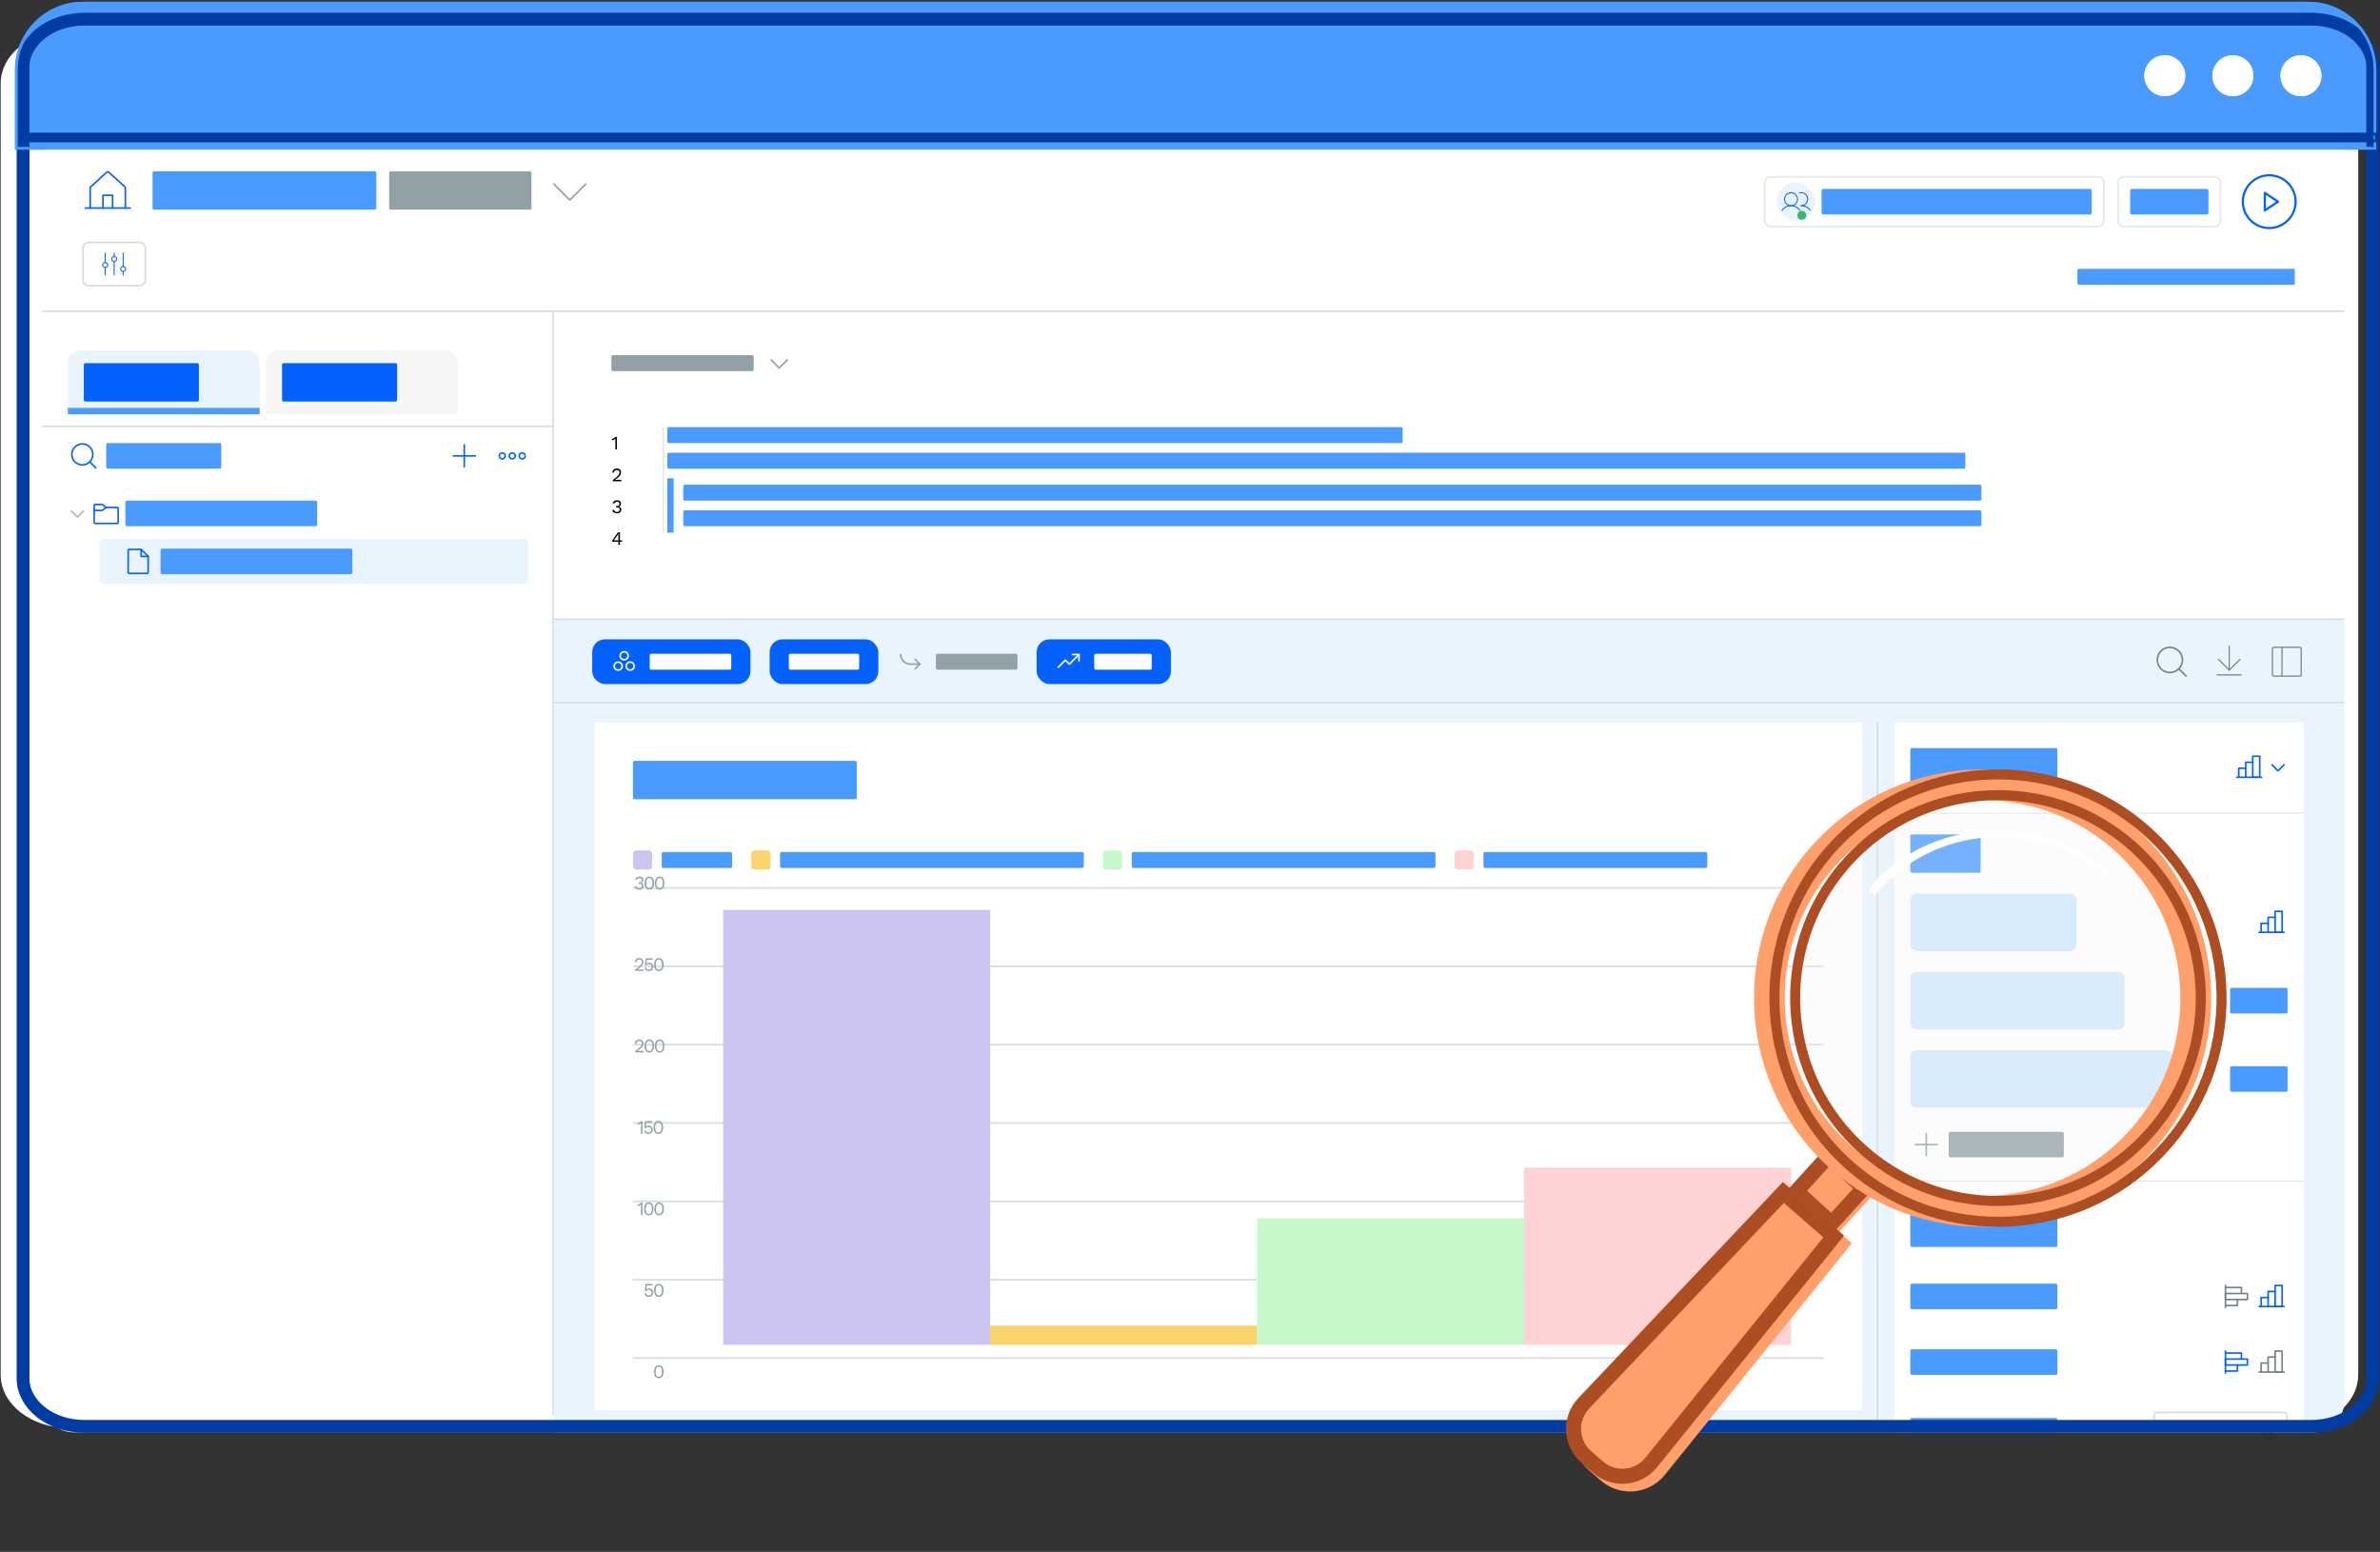 <svg width="747" height="487" viewBox="0 0 747 487" fill="none" xmlns="http://www.w3.org/2000/svg">
<rect x="0" y="0" width="747" height="487" fill="#333333" stroke="none"/>
<path d="M0.211 26.258C0.211 17.016 9.759 9.523 21.538 9.523H718.838C730.617 9.523 740.165 17.016 740.165 26.258V431.393C740.165 440.636 730.617 448.128 718.838 448.128H21.538C9.759 448.128 0.211 440.636 0.211 431.393V26.258Z" fill="white"></path>
<path d="M724.419 0.564H26.072C14.269 0.564 4.702 10.132 4.702 21.934V46.961H745.789V21.934C745.789 10.132 736.221 0.564 724.419 0.564Z" fill="#4B9BFF"></path>
<path d="M685.835 23.762C685.835 27.303 682.965 30.174 679.424 30.174C675.883 30.174 673.013 27.303 673.013 23.762C673.013 20.222 675.883 17.352 679.424 17.352C682.965 17.352 685.835 20.222 685.835 23.762Z" fill="white"></path>
<path d="M707.205 23.762C707.205 27.303 704.334 30.174 700.794 30.174C697.253 30.174 694.383 27.303 694.383 23.762C694.383 20.222 697.253 17.352 700.794 17.352C704.334 17.352 707.205 20.222 707.205 23.762Z" fill="white"></path>
<path d="M728.574 23.762C728.574 27.303 725.704 30.174 722.163 30.174C718.622 30.174 715.752 27.303 715.752 23.762C715.752 20.222 718.622 17.352 722.163 17.352C725.704 17.352 728.574 20.222 728.574 23.762Z" fill="white"></path>
<path fill-rule="evenodd" clip-rule="evenodd" d="M745.789 44.204H6.651V42.067H745.789V44.204Z" fill="#013CA2"></path>
<g clip-path="url(#clip0_2550_67620)">
<path d="M13.257 46.727H735.814V439.476C735.814 445.018 731.321 449.511 725.779 449.511H23.293C17.75 449.511 13.257 445.018 13.257 439.476V46.727Z" fill="white"></path>
<path d="M39.349 65.293V58.992C39.349 58.922 39.334 58.853 39.306 58.789C39.278 58.725 39.237 58.668 39.185 58.621L34.167 54.059C34.074 53.975 33.954 53.928 33.829 53.928C33.704 53.928 33.584 53.975 33.492 54.059L28.474 58.621C28.422 58.668 28.381 58.725 28.353 58.789C28.325 58.853 28.31 58.922 28.31 58.992V65.293" stroke="#0561FC" stroke-width="0.502" stroke-linecap="round" stroke-linejoin="round"></path>
<path d="M26.805 65.293H40.854" stroke="#0561FC" stroke-width="0.502" stroke-linecap="round" stroke-linejoin="round"></path>
<path d="M35.334 65.293V61.279H32.324V65.293" stroke="#0561FC" stroke-width="0.502" stroke-linecap="round" stroke-linejoin="round"></path>
<g clip-path="url(#clip1_2550_67620)">
<rect x="47.879" y="53.752" width="70.249" height="12.043" fill="#4B9BFF"></rect>
</g>
<g clip-path="url(#clip2_2550_67620)">
<rect x="122.143" y="53.752" width="44.658" height="12.043" fill="#92A1A5"></rect>
</g>
<path d="M183.861 57.767L178.843 62.784L173.825 57.767" stroke="#92A1A5" stroke-width="0.502" stroke-linecap="round" stroke-linejoin="round"></path>
<path fill-rule="evenodd" clip-rule="evenodd" d="M35.837 81.915C35.924 81.915 35.994 81.985 35.994 82.071L35.994 86.305C35.994 86.392 35.924 86.462 35.837 86.462C35.75 86.462 35.68 86.392 35.68 86.305L35.68 82.071C35.68 81.985 35.75 81.915 35.837 81.915Z" fill="#0561FC"></path>
<path fill-rule="evenodd" clip-rule="evenodd" d="M35.837 79.249C35.924 79.249 35.994 79.319 35.994 79.406L35.994 80.503C35.994 80.59 35.924 80.66 35.837 80.66C35.75 80.66 35.68 80.59 35.68 80.503L35.68 79.406C35.68 79.319 35.75 79.249 35.837 79.249Z" fill="#0561FC"></path>
<path fill-rule="evenodd" clip-rule="evenodd" d="M35.837 80.66C35.49 80.66 35.21 80.941 35.21 81.287C35.21 81.634 35.49 81.915 35.837 81.915C36.183 81.915 36.464 81.634 36.464 81.287C36.464 80.941 36.183 80.66 35.837 80.66ZM34.896 81.287C34.896 80.768 35.317 80.347 35.837 80.347C36.356 80.347 36.778 80.768 36.778 81.287C36.778 81.807 36.356 82.228 35.837 82.228C35.317 82.228 34.896 81.807 34.896 81.287Z" fill="#0561FC"></path>
<path fill-rule="evenodd" clip-rule="evenodd" d="M38.659 85.051C38.746 85.051 38.816 85.121 38.816 85.207L38.816 86.305C38.816 86.392 38.746 86.462 38.659 86.462C38.573 86.462 38.502 86.392 38.502 86.305L38.502 85.207C38.502 85.121 38.573 85.051 38.659 85.051Z" fill="#0561FC"></path>
<path fill-rule="evenodd" clip-rule="evenodd" d="M38.659 79.249C38.746 79.249 38.816 79.319 38.816 79.406L38.816 83.639C38.816 83.726 38.746 83.796 38.659 83.796C38.573 83.796 38.502 83.726 38.502 83.639L38.502 79.406C38.502 79.319 38.573 79.249 38.659 79.249Z" fill="#0561FC"></path>
<path fill-rule="evenodd" clip-rule="evenodd" d="M38.66 83.796C38.313 83.796 38.032 84.077 38.032 84.423C38.032 84.77 38.313 85.051 38.66 85.051C39.006 85.051 39.287 84.77 39.287 84.423C39.287 84.077 39.006 83.796 38.66 83.796ZM37.719 84.423C37.719 83.904 38.14 83.483 38.66 83.483C39.179 83.483 39.6 83.904 39.6 84.423C39.6 84.943 39.179 85.364 38.66 85.364C38.14 85.364 37.719 84.943 37.719 84.423Z" fill="#0561FC"></path>
<path fill-rule="evenodd" clip-rule="evenodd" d="M33.015 83.796C33.101 83.796 33.172 83.867 33.172 83.953L33.172 86.305C33.172 86.392 33.101 86.462 33.015 86.462C32.928 86.462 32.858 86.392 32.858 86.305L32.858 83.953C32.858 83.867 32.928 83.796 33.015 83.796Z" fill="#0561FC"></path>
<path fill-rule="evenodd" clip-rule="evenodd" d="M33.015 79.249C33.101 79.249 33.172 79.319 33.172 79.406L33.172 82.385C33.172 82.472 33.101 82.542 33.015 82.542C32.928 82.542 32.858 82.472 32.858 82.385L32.858 79.406C32.858 79.319 32.928 79.249 33.015 79.249Z" fill="#0561FC"></path>
<path fill-rule="evenodd" clip-rule="evenodd" d="M33.015 82.542C32.668 82.542 32.387 82.823 32.387 83.169C32.387 83.515 32.668 83.796 33.015 83.796C33.361 83.796 33.642 83.515 33.642 83.169C33.642 82.823 33.361 82.542 33.015 82.542ZM32.074 83.169C32.074 82.649 32.495 82.228 33.015 82.228C33.534 82.228 33.955 82.649 33.955 83.169C33.955 83.689 33.534 84.11 33.015 84.11C32.495 84.11 32.074 83.689 32.074 83.169Z" fill="#0561FC"></path>
<rect x="26.052" y="76.082" width="19.569" height="13.548" rx="1.756" stroke="#D1DDE0" stroke-width="0.502"></rect>
<rect x="557.684" y="57.265" width="12.043" height="12.043" rx="6.021" fill="#EAF4FE"></rect>
<path fill-rule="evenodd" clip-rule="evenodd" d="M562.137 60.62C561.097 60.62 560.255 61.463 560.255 62.502C560.255 63.541 561.097 64.384 562.137 64.384C563.176 64.384 564.018 63.541 564.018 62.502C564.018 61.463 563.176 60.62 562.137 60.62ZM559.941 62.502C559.941 61.29 560.924 60.307 562.137 60.307C563.349 60.307 564.332 61.29 564.332 62.502C564.332 63.715 563.349 64.697 562.137 64.697C560.924 64.697 559.941 63.715 559.941 62.502Z" fill="#0561FC"></path>
<path fill-rule="evenodd" clip-rule="evenodd" d="M565.618 60.642C565.352 60.601 565.081 60.618 564.822 60.691C564.739 60.714 564.652 60.666 564.628 60.582C564.605 60.499 564.654 60.412 564.737 60.389C565.039 60.304 565.355 60.284 565.666 60.332C565.976 60.38 566.272 60.493 566.534 60.665C566.797 60.837 567.02 61.062 567.187 61.328C567.355 61.593 567.464 61.891 567.507 62.201C567.55 62.512 567.526 62.828 567.436 63.129C567.347 63.43 567.194 63.708 566.988 63.944C566.782 64.181 566.527 64.37 566.242 64.5C565.956 64.63 565.646 64.697 565.333 64.697C565.246 64.697 565.176 64.627 565.176 64.541C565.176 64.454 565.246 64.384 565.332 64.384C565.601 64.384 565.867 64.326 566.112 64.215C566.357 64.103 566.575 63.941 566.751 63.738C566.928 63.535 567.059 63.297 567.136 63.039C567.213 62.782 567.233 62.511 567.196 62.244C567.16 61.978 567.066 61.722 566.922 61.495C566.778 61.268 566.588 61.074 566.363 60.927C566.138 60.78 565.884 60.683 565.618 60.642Z" fill="#0561FC"></path>
<path fill-rule="evenodd" clip-rule="evenodd" d="M562.137 64.697C561.608 64.697 561.088 64.825 560.619 65.068C560.15 65.312 559.746 65.665 559.442 66.097C559.393 66.168 559.295 66.185 559.224 66.135C559.153 66.085 559.136 65.987 559.186 65.916C559.519 65.443 559.96 65.057 560.474 64.79C560.988 64.523 561.558 64.384 562.137 64.384C562.715 64.384 563.286 64.523 563.799 64.79C564.313 65.056 564.755 65.443 565.087 65.916C565.137 65.987 565.12 66.085 565.049 66.135C564.979 66.184 564.881 66.167 564.831 66.097C564.527 65.664 564.124 65.311 563.655 65.068C563.186 64.825 562.665 64.697 562.137 64.697Z" fill="#0561FC"></path>
<path fill-rule="evenodd" clip-rule="evenodd" d="M566.851 65.067C566.382 64.824 565.861 64.697 565.333 64.697C565.246 64.698 565.176 64.627 565.176 64.541C565.176 64.454 565.246 64.384 565.332 64.384C565.911 64.383 566.482 64.522 566.995 64.789C567.509 65.056 567.951 65.443 568.283 65.916C568.333 65.987 568.316 66.085 568.245 66.135C568.174 66.184 568.077 66.167 568.027 66.097C567.723 65.664 567.32 65.311 566.851 65.067Z" fill="#0561FC"></path>
<g clip-path="url(#clip3_2550_67620)">
<rect x="571.733" y="59.272" width="84.8" height="8.028" fill="#4B9BFF"></rect>
</g>
<circle cx="565.521" cy="67.564" r="1.4" fill="#34BB68"></circle>
<rect x="553.92" y="55.509" width="106.376" height="15.555" rx="1.756" stroke="#DFE8EB" stroke-width="0.502"></rect>
<g clip-path="url(#clip4_2550_67620)">
<rect x="668.576" y="59.272" width="24.587" height="8.028" fill="#4B9BFF"></rect>
</g>
<rect x="664.812" y="55.509" width="32.114" height="15.555" rx="1.756" stroke="#DFE8EB" stroke-width="0.502"></rect>
<path fill-rule="evenodd" clip-rule="evenodd" d="M712.23 55.352C707.848 55.352 704.296 58.904 704.296 63.286C704.296 67.668 707.848 71.221 712.23 71.221C716.612 71.221 720.165 67.668 720.165 63.286C720.165 58.904 716.612 55.352 712.23 55.352ZM703.606 63.286C703.606 58.523 707.467 54.662 712.23 54.662C716.993 54.662 720.854 58.523 720.854 63.286C720.854 68.049 716.993 71.91 712.23 71.91C707.467 71.91 703.606 68.049 703.606 63.286Z" fill="#0561FC"></path>
<path fill-rule="evenodd" clip-rule="evenodd" d="M710.688 60.222C710.8 60.162 710.936 60.169 711.042 60.239L715.181 62.999C715.277 63.063 715.335 63.171 715.335 63.286C715.335 63.401 715.277 63.509 715.181 63.573L711.042 66.333C710.936 66.403 710.8 66.41 710.688 66.35C710.575 66.29 710.505 66.173 710.505 66.046V60.526C710.505 60.399 710.575 60.282 710.688 60.222ZM711.195 61.171V65.401L714.368 63.286L711.195 61.171Z" fill="#0561FC"></path>
<g clip-path="url(#clip5_2550_67620)">
<rect x="652.017" y="84.361" width="68.242" height="5.018" fill="#4B9BFF"></rect>
</g>
<line x1="13.257" y1="97.658" x2="735.814" y2="97.658" stroke="#D1DDE0" stroke-width="0.502"></line>
<path d="M21.286 113.965C21.286 111.749 23.083 109.951 25.3 109.951H77.484C79.701 109.951 81.499 111.749 81.499 113.965V130.022H21.286V113.965Z" fill="#EAF4FE"></path>
<g clip-path="url(#clip6_2550_67620)">
<rect x="26.303" y="113.965" width="36.128" height="12.043" fill="#0561FC"></rect>
</g>
<rect x="21.286" y="128.015" width="60.213" height="2.007" fill="#4B9BFF"></rect>
<path d="M83.506 113.965C83.506 111.749 85.303 109.951 87.52 109.951H139.705C141.922 109.951 143.719 111.749 143.719 113.965V130.022H83.506V113.965Z" fill="#F7F6F6"></path>
<g clip-path="url(#clip7_2550_67620)">
<rect x="88.523" y="113.965" width="36.128" height="12.043" fill="#0561FC"></rect>
</g>
<line x1="13.257" y1="133.786" x2="173.825" y2="133.786" stroke="#D1DDE0" stroke-width="0.502"></line>
<path d="M25.833 145.891C27.652 145.891 29.126 144.417 29.126 142.598C29.126 140.779 27.652 139.305 25.833 139.305C24.014 139.305 22.54 140.779 22.54 142.598C22.54 144.417 24.014 145.891 25.833 145.891Z" stroke="#0561FC" stroke-width="0.502" stroke-linecap="round" stroke-linejoin="round"></path>
<path d="M28.161 144.927L30.066 146.832" stroke="#0561FC" stroke-width="0.502" stroke-linecap="round" stroke-linejoin="round"></path>
<g clip-path="url(#clip8_2550_67620)">
<rect x="33.328" y="139.054" width="36.128" height="8.028" fill="#4B9BFF"></rect>
</g>
<path d="M142.276 143.068H149.175" stroke="#0561FC" stroke-width="0.502" stroke-linecap="round" stroke-linejoin="round"></path>
<path d="M145.726 139.619V146.518" stroke="#0561FC" stroke-width="0.502" stroke-linecap="round" stroke-linejoin="round"></path>
<path d="M160.779 144.009C161.299 144.009 161.72 143.588 161.72 143.068C161.72 142.549 161.299 142.128 160.779 142.128C160.26 142.128 159.838 142.549 159.838 143.068C159.838 143.588 160.26 144.009 160.779 144.009Z" stroke="#0561FC" stroke-width="0.502" stroke-linecap="round" stroke-linejoin="round"></path>
<path d="M157.643 144.009C158.163 144.009 158.584 143.588 158.584 143.068C158.584 142.549 158.163 142.128 157.643 142.128C157.123 142.128 156.702 142.549 156.702 143.068C156.702 143.588 157.123 144.009 157.643 144.009Z" stroke="#0561FC" stroke-width="0.502" stroke-linecap="round" stroke-linejoin="round"></path>
<path d="M163.915 144.009C164.435 144.009 164.856 143.588 164.856 143.068C164.856 142.549 164.435 142.128 163.915 142.128C163.395 142.128 162.974 142.549 162.974 143.068C162.974 143.588 163.395 144.009 163.915 144.009Z" stroke="#0561FC" stroke-width="0.502" stroke-linecap="round" stroke-linejoin="round"></path>
<path d="M26.178 160.38L24.296 162.261L22.415 160.38" stroke="#ABBABE" stroke-width="0.502" stroke-linecap="round" stroke-linejoin="round"></path>
<path d="M33.328 159.251H36.778C36.861 159.251 36.941 159.284 37 159.343C37.059 159.401 37.092 159.481 37.092 159.564V163.955C37.092 164.038 37.059 164.118 37 164.177C36.941 164.235 36.861 164.268 36.778 164.268H29.879C29.796 164.268 29.716 164.235 29.657 164.176C29.598 164.118 29.565 164.038 29.565 163.955V160.192" stroke="#0561FC" stroke-width="0.502" stroke-linecap="round" stroke-linejoin="round"></path>
<path d="M31.969 160.191H29.565V158.623C29.565 158.54 29.598 158.46 29.657 158.402C29.716 158.343 29.795 158.31 29.879 158.31H31.969C32.037 158.31 32.103 158.332 32.157 158.373L33.328 159.251L32.157 160.129C32.103 160.169 32.037 160.191 31.969 160.191Z" stroke="#0561FC" stroke-width="0.502" stroke-linecap="round" stroke-linejoin="round"></path>
<g clip-path="url(#clip9_2550_67620)">
<rect x="39.35" y="157.118" width="60.213" height="8.028" fill="#4B9BFF"></rect>
</g>
<rect x="31.321" y="169.161" width="134.476" height="14.05" rx="1.004" fill="#EAF4FE"></rect>
<path d="M46.186 179.949H40.541C40.458 179.949 40.378 179.916 40.319 179.857C40.26 179.798 40.227 179.718 40.227 179.635V172.736C40.227 172.653 40.26 172.573 40.319 172.514C40.378 172.455 40.458 172.422 40.541 172.422H44.304L46.499 174.618V179.635C46.499 179.676 46.491 179.717 46.476 179.755C46.46 179.793 46.437 179.828 46.408 179.857C46.379 179.886 46.344 179.909 46.306 179.925C46.268 179.941 46.227 179.949 46.186 179.949Z" stroke="#0561FC" stroke-width="0.502" stroke-linecap="round" stroke-linejoin="round"></path>
<path d="M44.305 172.422V174.618H46.5" stroke="#0561FC" stroke-width="0.502" stroke-linecap="round" stroke-linejoin="round"></path>
<g clip-path="url(#clip10_2550_67620)">
<rect x="50.389" y="172.171" width="60.213" height="8.028" fill="#4B9BFF"></rect>
</g>
<line x1="173.574" y1="444.134" x2="173.574" y2="97.909" stroke="#D1DDE0" stroke-width="0.502"></line>
<g clip-path="url(#clip11_2550_67620)">
<rect x="191.89" y="111.457" width="44.658" height="5.018" fill="#92A1A5"></rect>
</g>
<path d="M247.085 112.962L244.576 115.471L242.067 112.962" stroke="#92A1A5" stroke-width="0.502" stroke-linecap="round" stroke-linejoin="round"></path>
<path d="M193.142 141.036V138.122C193.142 138.054 193.142 137.982 193.142 137.905C193.146 137.825 193.15 137.743 193.154 137.659C193.018 137.791 192.859 137.907 192.678 138.008C192.498 138.104 192.313 138.174 192.124 138.219L191.998 137.779C192.07 137.771 192.161 137.745 192.269 137.701C192.381 137.653 192.498 137.594 192.618 137.526C192.743 137.454 192.857 137.378 192.961 137.297C193.066 137.217 193.146 137.139 193.202 137.062H193.624V141.036H193.142Z" fill="black"></path>
<path d="M192.335 151.036V150.645C192.733 150.352 193.064 150.095 193.329 149.874C193.598 149.654 193.812 149.453 193.973 149.272C194.134 149.092 194.248 148.921 194.316 148.76C194.384 148.596 194.419 148.425 194.419 148.249C194.419 148.012 194.342 147.821 194.19 147.677C194.041 147.528 193.837 147.454 193.576 147.454C193.303 147.454 193.084 147.544 192.919 147.725C192.755 147.901 192.658 148.138 192.63 148.435L192.209 148.182C192.245 147.95 192.319 147.745 192.432 147.568C192.548 147.392 192.703 147.253 192.895 147.153C193.092 147.052 193.325 147.002 193.594 147.002C193.798 147.002 193.981 147.032 194.142 147.093C194.306 147.153 194.447 147.239 194.563 147.351C194.68 147.46 194.768 147.59 194.828 147.743C194.892 147.895 194.924 148.064 194.924 148.249C194.924 148.498 194.864 148.742 194.744 148.983C194.623 149.22 194.425 149.469 194.148 149.73C193.871 149.991 193.495 150.28 193.022 150.597V150.603C193.066 150.599 193.126 150.597 193.202 150.597C193.283 150.593 193.361 150.591 193.437 150.591C193.517 150.587 193.578 150.585 193.618 150.585H195.009V151.036H192.335Z" fill="black"></path>
<path d="M193.636 161.097C193.283 161.097 192.969 161.014 192.697 160.85C192.428 160.681 192.245 160.45 192.149 160.157L192.63 159.911C192.678 160.059 192.745 160.19 192.829 160.302C192.913 160.41 193.024 160.495 193.16 160.555C193.301 160.615 193.475 160.645 193.684 160.645C193.861 160.645 194.009 160.613 194.13 160.549C194.25 160.485 194.342 160.398 194.407 160.29C194.471 160.177 194.503 160.049 194.503 159.904C194.503 159.76 194.475 159.64 194.419 159.543C194.366 159.447 194.282 159.377 194.166 159.332C194.049 159.284 193.897 159.26 193.708 159.26C193.664 159.26 193.616 159.262 193.564 159.266C193.511 159.266 193.457 159.27 193.401 159.278V158.797C193.437 158.801 193.471 158.803 193.503 158.803C193.539 158.803 193.572 158.803 193.6 158.803C193.893 158.803 194.101 158.746 194.226 158.634C194.35 158.518 194.413 158.337 194.413 158.092C194.413 157.883 194.348 157.725 194.22 157.616C194.091 157.508 193.909 157.454 193.672 157.454C193.419 157.454 193.226 157.51 193.094 157.622C192.961 157.731 192.857 157.879 192.781 158.068L192.323 157.851C192.387 157.683 192.484 157.534 192.612 157.406C192.741 157.277 192.895 157.177 193.076 157.105C193.26 157.032 193.463 156.996 193.684 156.996C193.961 156.996 194.19 157.044 194.37 157.141C194.551 157.233 194.686 157.357 194.774 157.514C194.866 157.671 194.912 157.843 194.912 158.032C194.912 158.176 194.892 158.307 194.852 158.423C194.812 158.536 194.756 158.634 194.684 158.718C194.615 158.803 194.537 158.871 194.449 158.923C194.36 158.971 194.266 159.003 194.166 159.019V159.031C194.298 159.035 194.415 159.062 194.515 159.11C194.619 159.158 194.708 159.222 194.78 159.302C194.852 159.383 194.906 159.475 194.942 159.579C194.983 159.68 195.003 159.786 195.003 159.898C195.003 160.131 194.944 160.338 194.828 160.519C194.716 160.699 194.557 160.842 194.352 160.946C194.148 161.047 193.909 161.097 193.636 161.097Z" fill="black"></path>
<path d="M194.093 171.036V169.995H192.155V169.64L193.967 167.062H194.575V169.579H195.28V169.995H194.575V171.036H194.093ZM192.666 169.579H194.093V168.092C194.093 167.988 194.095 167.881 194.099 167.773C194.107 167.665 194.114 167.558 194.118 167.454H194.105C194.057 167.554 193.995 167.667 193.919 167.791C193.843 167.915 193.772 168.024 193.708 168.116L192.666 169.579Z" fill="black"></path>
<rect x="207.932" y="134.036" width="0.502" height="33.117" fill="#DFE8EB"></rect>
<g clip-path="url(#clip12_2550_67620)">
<rect x="209.438" y="134.036" width="230.817" height="5.018" fill="#4B9BFF"></rect>
</g>
<g clip-path="url(#clip13_2550_67620)">
<rect x="209.438" y="142.065" width="407.442" height="5.018" fill="#4B9BFF"></rect>
</g>
<rect x="209.438" y="150.093" width="2.007" height="17.06" fill="#4B9BFF"></rect>
<g clip-path="url(#clip14_2550_67620)">
<rect x="214.456" y="152.1" width="407.442" height="5.018" fill="#4B9BFF"></rect>
</g>
<g clip-path="url(#clip15_2550_67620)">
<rect x="214.456" y="160.129" width="407.442" height="5.018" fill="#4B9BFF"></rect>
</g>
<rect width="561.989" height="254.902" transform="translate(173.826 194.609)" fill="#EAF4FE"></rect>
<line x1="173.826" y1="194.358" x2="735.814" y2="194.358" stroke="#D1DDE0" stroke-width="0.502"></line>
<rect x="185.868" y="200.631" width="49.676" height="14.05" rx="4.014" fill="#0561FC"></rect>
<path d="M195.904 207.028C196.597 207.028 197.158 206.467 197.158 205.774C197.158 205.081 196.597 204.52 195.904 204.52C195.211 204.52 194.649 205.081 194.649 205.774C194.649 206.467 195.211 207.028 195.904 207.028Z" stroke="white" stroke-width="0.502" stroke-linecap="round" stroke-linejoin="round"></path>
<path d="M197.786 210.29C198.478 210.29 199.04 209.728 199.04 209.035C199.04 208.343 198.478 207.781 197.786 207.781C197.093 207.781 196.531 208.343 196.531 209.035C196.531 209.728 197.093 210.29 197.786 210.29Z" stroke="white" stroke-width="0.502" stroke-linecap="round" stroke-linejoin="round"></path>
<path d="M194.022 210.29C194.715 210.29 195.276 209.728 195.276 209.035C195.276 208.343 194.715 207.781 194.022 207.781C193.329 207.781 192.768 208.343 192.768 209.035C192.768 209.728 193.329 210.29 194.022 210.29Z" stroke="white" stroke-width="0.502" stroke-linecap="round" stroke-linejoin="round"></path>
<g clip-path="url(#clip16_2550_67620)">
<rect x="203.932" y="205.147" width="25.59" height="5.018" fill="white"></rect>
</g>
<rect x="241.565" y="200.631" width="34.121" height="14.05" rx="4.014" fill="#0561FC"></rect>
<g clip-path="url(#clip17_2550_67620)">
<rect x="247.587" y="205.147" width="22.078" height="5.018" fill="white"></rect>
</g>
<path d="M287.227 206.903L288.732 208.408L287.227 209.914" stroke="#92A1A5" stroke-width="0.502" stroke-linecap="round" stroke-linejoin="round"></path>
<path d="M282.711 205.398C282.711 206.196 283.028 206.962 283.593 207.526C284.157 208.091 284.923 208.408 285.722 208.408H288.732" stroke="#92A1A5" stroke-width="0.502" stroke-linecap="round" stroke-linejoin="round"></path>
<g clip-path="url(#clip18_2550_67620)">
<rect x="293.75" y="205.147" width="25.59" height="5.018" fill="#92A1A5"></rect>
</g>
<rect x="325.362" y="200.631" width="42.149" height="14.05" rx="4.014" fill="#0561FC"></rect>
<path d="M338.659 205.398L335.648 208.408L334.394 207.154L332.136 209.412" stroke="white" stroke-width="0.502" stroke-linecap="round" stroke-linejoin="round"></path>
<path d="M338.659 207.405V205.398H336.652" stroke="white" stroke-width="0.502" stroke-linecap="round" stroke-linejoin="round"></path>
<g clip-path="url(#clip19_2550_67620)">
<rect x="343.426" y="205.147" width="18.064" height="5.018" fill="white"></rect>
</g>
<path d="M681.058 211.043C683.24 211.043 685.009 209.273 685.009 207.091C685.009 204.909 683.24 203.14 681.058 203.14C678.876 203.14 677.106 204.909 677.106 207.091C677.106 209.273 678.876 211.043 681.058 211.043Z" stroke="#748286" stroke-width="0.502" stroke-linecap="round" stroke-linejoin="round"></path>
<path d="M683.852 209.885L686.138 212.172" stroke="#748286" stroke-width="0.502" stroke-linecap="round" stroke-linejoin="round"></path>
<path fill-rule="evenodd" clip-rule="evenodd" d="M699.686 202.575C699.79 202.575 699.874 202.659 699.874 202.763V210.29C699.874 210.394 699.79 210.478 699.686 210.478C699.582 210.478 699.498 210.394 699.498 210.29V202.763C699.498 202.659 699.582 202.575 699.686 202.575Z" fill="#748286"></path>
<path fill-rule="evenodd" clip-rule="evenodd" d="M696.166 206.77C696.24 206.696 696.359 206.696 696.433 206.77L699.686 210.024L702.94 206.77C703.014 206.696 703.133 206.696 703.207 206.77C703.28 206.843 703.28 206.962 703.207 207.036L699.82 210.423C699.746 210.496 699.627 210.496 699.553 210.423L696.166 207.036C696.093 206.962 696.093 206.843 696.166 206.77Z" fill="#748286"></path>
<path fill-rule="evenodd" clip-rule="evenodd" d="M695.735 211.795C695.735 211.691 695.819 211.607 695.923 211.607H703.45C703.554 211.607 703.638 211.691 703.638 211.795C703.638 211.899 703.554 211.983 703.45 211.983H695.923C695.819 211.983 695.735 211.899 695.735 211.795Z" fill="#748286"></path>
<path fill-rule="evenodd" clip-rule="evenodd" d="M713.487 203.394C713.535 203.354 713.606 203.328 713.686 203.328H716.057V211.983H713.686C713.606 211.983 713.535 211.957 713.487 211.917C713.44 211.878 713.423 211.833 713.423 211.795V203.516C713.423 203.478 713.44 203.433 713.487 203.394ZM716.433 211.983H721.815C721.854 211.983 721.892 211.977 721.926 211.965C721.961 211.953 721.99 211.936 722.014 211.917C722.037 211.897 722.053 211.876 722.064 211.855C722.074 211.835 722.078 211.815 722.078 211.795V203.516C722.078 203.412 721.994 203.328 721.891 203.328H716.433V211.983ZM721.891 202.951H713.686C713.526 202.951 713.368 203.004 713.246 203.105C713.124 203.207 713.046 203.354 713.046 203.516V211.795C713.046 211.957 713.124 212.104 713.246 212.206C713.368 212.307 713.526 212.36 713.686 212.36H721.815C721.895 212.36 721.974 212.347 722.049 212.321C722.124 212.295 722.194 212.256 722.255 212.206C722.315 212.155 722.366 212.094 722.401 212.023C722.436 211.952 722.455 211.875 722.455 211.795V203.516C722.455 203.205 722.203 202.951 721.891 202.951Z" fill="#748286"></path>
<line x1="173.826" y1="220.451" x2="735.814" y2="220.451" stroke="#D1DDE0" stroke-width="0.502"></line>
<rect width="397.908" height="215.763" transform="translate(186.621 226.723)" fill="white"></rect>
<g clip-path="url(#clip20_2550_67620)">
<rect x="198.664" y="238.766" width="70.249" height="12.043" fill="#4B9BFF"></rect>
</g>
<rect x="198.664" y="266.865" width="6.021" height="6.021" rx="1.004" fill="#CBC5F1"></rect>
<g clip-path="url(#clip21_2550_67620)">
<rect x="207.696" y="267.367" width="22.078" height="5.018" fill="#4B9BFF"></rect>
</g>
<rect x="235.795" y="266.865" width="6.021" height="6.021" rx="1.004" fill="#F9D46C"></rect>
<g clip-path="url(#clip22_2550_67620)">
<rect x="244.827" y="267.367" width="95.337" height="5.018" fill="#4B9BFF"></rect>
</g>
<rect x="346.186" y="266.865" width="6.021" height="6.021" rx="1.004" fill="#C7F8CB"></rect>
<g clip-path="url(#clip23_2550_67620)">
<rect x="355.218" y="267.367" width="95.337" height="5.018" fill="#4B9BFF"></rect>
</g>
<rect x="456.576" y="266.865" width="6.021" height="6.021" rx="1.004" fill="#FFD2D3"></rect>
<g clip-path="url(#clip24_2550_67620)">
<rect x="465.608" y="267.367" width="70.249" height="5.018" fill="#4B9BFF"></rect>
</g>
<line x1="198.664" y1="278.657" x2="572.486" y2="278.657" stroke="#D1DDE0" stroke-width="0.502"></line>
<line x1="198.664" y1="303.244" x2="572.486" y2="303.244" stroke="#D1DDE0" stroke-width="0.502"></line>
<line x1="198.664" y1="327.831" x2="572.486" y2="327.831" stroke="#D1DDE0" stroke-width="0.502"></line>
<line x1="198.664" y1="352.418" x2="572.486" y2="352.418" stroke="#D1DDE0" stroke-width="0.502"></line>
<line x1="198.664" y1="377.005" x2="572.486" y2="377.005" stroke="#D1DDE0" stroke-width="0.502"></line>
<line x1="198.664" y1="401.592" x2="572.486" y2="401.592" stroke="#D1DDE0" stroke-width="0.502"></line>
<line x1="198.664" y1="426.179" x2="572.486" y2="426.179" stroke="#D1DDE0" stroke-width="0.502"></line>
<path d="M200.661 279.192C200.307 279.192 199.994 279.109 199.721 278.945C199.452 278.776 199.27 278.545 199.173 278.252L199.655 278.005C199.703 278.154 199.77 278.284 199.854 278.397C199.938 278.505 200.049 278.589 200.185 278.65C200.326 278.71 200.5 278.74 200.709 278.74C200.886 278.74 201.034 278.708 201.154 278.644C201.275 278.579 201.367 278.493 201.431 278.385C201.496 278.272 201.528 278.144 201.528 277.999C201.528 277.855 201.5 277.734 201.443 277.638C201.391 277.542 201.307 277.471 201.191 277.427C201.074 277.379 200.922 277.355 200.733 277.355C200.689 277.355 200.641 277.357 200.588 277.361C200.536 277.361 200.482 277.365 200.426 277.373V276.891C200.462 276.895 200.496 276.897 200.528 276.897C200.564 276.897 200.597 276.897 200.625 276.897C200.918 276.897 201.126 276.841 201.251 276.729C201.375 276.612 201.437 276.432 201.437 276.187C201.437 275.978 201.373 275.82 201.245 275.711C201.116 275.603 200.934 275.549 200.697 275.549C200.444 275.549 200.251 275.605 200.119 275.717C199.986 275.826 199.882 275.974 199.806 276.163L199.348 275.946C199.412 275.777 199.509 275.629 199.637 275.501C199.766 275.372 199.92 275.272 200.101 275.199C200.285 275.127 200.488 275.091 200.709 275.091C200.986 275.091 201.215 275.139 201.395 275.236C201.576 275.328 201.71 275.452 201.799 275.609C201.891 275.765 201.937 275.938 201.937 276.127C201.937 276.271 201.917 276.402 201.877 276.518C201.837 276.63 201.781 276.729 201.708 276.813C201.64 276.897 201.562 276.966 201.474 277.018C201.385 277.066 201.291 277.098 201.191 277.114V277.126C201.323 277.13 201.439 277.156 201.54 277.205C201.644 277.253 201.733 277.317 201.805 277.397C201.877 277.477 201.931 277.57 201.967 277.674C202.007 277.775 202.028 277.881 202.028 277.993C202.028 278.226 201.969 278.433 201.853 278.614C201.741 278.794 201.582 278.937 201.377 279.041C201.173 279.141 200.934 279.192 200.661 279.192ZM203.796 279.192C203.346 279.192 202.987 279.017 202.718 278.668C202.449 278.318 202.315 277.811 202.315 277.144C202.315 276.478 202.449 275.97 202.718 275.621C202.987 275.272 203.346 275.097 203.796 275.097C204.249 275.097 204.609 275.272 204.874 275.621C205.143 275.97 205.277 276.478 205.277 277.144C205.277 277.811 205.143 278.318 204.874 278.668C204.609 279.017 204.249 279.192 203.796 279.192ZM203.796 278.758C204.009 278.758 204.187 278.698 204.332 278.577C204.48 278.453 204.591 278.27 204.663 278.029C204.739 277.789 204.777 277.494 204.777 277.144C204.777 276.795 204.739 276.5 204.663 276.259C204.591 276.018 204.48 275.838 204.332 275.717C204.187 275.593 204.009 275.531 203.796 275.531C203.583 275.531 203.402 275.593 203.254 275.717C203.109 275.838 202.999 276.018 202.923 276.259C202.851 276.5 202.814 276.795 202.814 277.144C202.814 277.494 202.851 277.789 202.923 278.029C202.999 278.27 203.109 278.453 203.254 278.577C203.402 278.698 203.583 278.758 203.796 278.758ZM207.04 279.192C206.59 279.192 206.231 279.017 205.962 278.668C205.693 278.318 205.559 277.811 205.559 277.144C205.559 276.478 205.693 275.97 205.962 275.621C206.231 275.272 206.59 275.097 207.04 275.097C207.493 275.097 207.853 275.272 208.118 275.621C208.387 275.97 208.521 276.478 208.521 277.144C208.521 277.811 208.387 278.318 208.118 278.668C207.853 279.017 207.493 279.192 207.04 279.192ZM207.04 278.758C207.253 278.758 207.431 278.698 207.576 278.577C207.724 278.453 207.835 278.27 207.907 278.029C207.983 277.789 208.021 277.494 208.021 277.144C208.021 276.795 207.983 276.5 207.907 276.259C207.835 276.018 207.724 275.838 207.576 275.717C207.431 275.593 207.253 275.531 207.04 275.531C206.827 275.531 206.646 275.593 206.498 275.717C206.353 275.838 206.243 276.018 206.167 276.259C206.094 276.5 206.058 276.795 206.058 277.144C206.058 277.494 206.094 277.789 206.167 278.029C206.243 278.27 206.353 278.453 206.498 278.577C206.646 278.698 206.827 278.758 207.04 278.758Z" fill="#92A1A5"></path>
<path d="M199.36 304.686V304.295C199.758 304.002 200.089 303.745 200.354 303.524C200.623 303.303 200.837 303.103 200.998 302.922C201.158 302.741 201.273 302.571 201.341 302.41C201.409 302.246 201.443 302.075 201.443 301.898C201.443 301.662 201.367 301.471 201.215 301.326C201.066 301.178 200.861 301.104 200.601 301.104C200.328 301.104 200.109 301.194 199.944 301.375C199.78 301.551 199.683 301.788 199.655 302.085L199.234 301.832C199.27 301.599 199.344 301.395 199.456 301.218C199.573 301.041 199.727 300.903 199.92 300.803C200.117 300.702 200.35 300.652 200.619 300.652C200.823 300.652 201.006 300.682 201.167 300.742C201.331 300.803 201.472 300.889 201.588 301.001C201.704 301.11 201.793 301.24 201.853 301.393C201.917 301.545 201.949 301.714 201.949 301.898C201.949 302.147 201.889 302.392 201.769 302.633C201.648 302.87 201.45 303.119 201.173 303.38C200.896 303.641 200.52 303.93 200.047 304.247V304.253C200.091 304.249 200.151 304.247 200.227 304.247C200.307 304.243 200.386 304.241 200.462 304.241C200.542 304.237 200.603 304.235 200.643 304.235H202.034V304.686H199.36ZM203.651 304.746C203.298 304.746 203.013 304.666 202.796 304.506C202.584 304.345 202.419 304.122 202.303 303.837L202.772 303.59C202.836 303.799 202.935 303.97 203.067 304.102C203.204 304.231 203.402 304.295 203.663 304.295C203.848 304.295 204.005 304.261 204.133 304.193C204.266 304.124 204.368 304.028 204.44 303.904C204.512 303.775 204.549 303.623 204.549 303.446C204.549 303.257 204.514 303.101 204.446 302.976C204.382 302.848 204.288 302.751 204.163 302.687C204.039 302.623 203.886 302.591 203.706 302.591C203.577 302.591 203.457 302.605 203.344 302.633C203.236 302.657 203.138 302.697 203.049 302.753C202.961 302.81 202.885 302.884 202.82 302.976L202.399 302.898L202.634 300.712H204.868V301.164H203.043L202.887 302.416L202.875 302.47H202.887C202.983 302.37 203.105 302.29 203.254 302.23C203.406 302.169 203.587 302.139 203.796 302.139C204.049 302.139 204.268 302.193 204.452 302.302C204.641 302.406 204.787 302.555 204.892 302.747C204.996 302.94 205.048 303.165 205.048 303.422C205.048 303.627 205.014 303.811 204.946 303.976C204.878 304.14 204.781 304.281 204.657 304.397C204.532 304.51 204.384 304.596 204.211 304.656C204.043 304.716 203.856 304.746 203.651 304.746ZM206.799 304.746C206.349 304.746 205.99 304.572 205.721 304.223C205.452 303.873 205.317 303.366 205.317 302.699C205.317 302.033 205.452 301.525 205.721 301.176C205.99 300.827 206.349 300.652 206.799 300.652C207.252 300.652 207.612 300.827 207.876 301.176C208.145 301.525 208.28 302.033 208.28 302.699C208.28 303.366 208.145 303.873 207.876 304.223C207.612 304.572 207.252 304.746 206.799 304.746ZM206.799 304.313C207.011 304.313 207.19 304.253 207.335 304.132C207.483 304.008 207.593 303.825 207.666 303.584C207.742 303.344 207.78 303.048 207.78 302.699C207.78 302.35 207.742 302.055 207.666 301.814C207.593 301.573 207.483 301.393 207.335 301.272C207.19 301.148 207.011 301.086 206.799 301.086C206.586 301.086 206.405 301.148 206.257 301.272C206.112 301.393 206.002 301.573 205.926 301.814C205.853 302.055 205.817 302.35 205.817 302.699C205.817 303.048 205.853 303.344 205.926 303.584C206.002 303.825 206.112 304.008 206.257 304.132C206.405 304.253 206.586 304.313 206.799 304.313Z" fill="#92A1A5"></path>
<path d="M199.36 330.241V329.85C199.758 329.557 200.089 329.3 200.354 329.079C200.623 328.859 200.837 328.658 200.998 328.477C201.158 328.297 201.273 328.126 201.341 327.965C201.409 327.801 201.443 327.63 201.443 327.454C201.443 327.217 201.367 327.026 201.215 326.882C201.066 326.733 200.861 326.659 200.601 326.659C200.328 326.659 200.109 326.749 199.944 326.93C199.78 327.106 199.683 327.343 199.655 327.64L199.234 327.387C199.27 327.155 199.344 326.95 199.456 326.773C199.573 326.597 199.727 326.458 199.92 326.358C200.117 326.257 200.35 326.207 200.619 326.207C200.823 326.207 201.006 326.237 201.167 326.298C201.331 326.358 201.472 326.444 201.588 326.556C201.704 326.665 201.793 326.795 201.853 326.948C201.917 327.1 201.949 327.269 201.949 327.454C201.949 327.702 201.889 327.947 201.769 328.188C201.648 328.425 201.45 328.674 201.173 328.935C200.896 329.196 200.52 329.485 200.047 329.802V329.808C200.091 329.804 200.151 329.802 200.227 329.802C200.307 329.798 200.386 329.796 200.462 329.796C200.542 329.792 200.603 329.79 200.643 329.79H202.034V330.241H199.36ZM203.796 330.302C203.346 330.302 202.987 330.127 202.718 329.778C202.449 329.429 202.315 328.921 202.315 328.254C202.315 327.588 202.449 327.08 202.718 326.731C202.987 326.382 203.346 326.207 203.796 326.207C204.249 326.207 204.609 326.382 204.874 326.731C205.143 327.08 205.277 327.588 205.277 328.254C205.277 328.921 205.143 329.429 204.874 329.778C204.609 330.127 204.249 330.302 203.796 330.302ZM203.796 329.868C204.009 329.868 204.187 329.808 204.332 329.687C204.48 329.563 204.591 329.38 204.663 329.14C204.739 328.899 204.777 328.604 204.777 328.254C204.777 327.905 204.739 327.61 204.663 327.369C204.591 327.128 204.48 326.948 204.332 326.827C204.187 326.703 204.009 326.641 203.796 326.641C203.583 326.641 203.402 326.703 203.254 326.827C203.109 326.948 202.999 327.128 202.923 327.369C202.851 327.61 202.814 327.905 202.814 328.254C202.814 328.604 202.851 328.899 202.923 329.14C202.999 329.38 203.109 329.563 203.254 329.687C203.402 329.808 203.583 329.868 203.796 329.868ZM207.04 330.302C206.59 330.302 206.231 330.127 205.962 329.778C205.693 329.429 205.559 328.921 205.559 328.254C205.559 327.588 205.693 327.08 205.962 326.731C206.231 326.382 206.59 326.207 207.04 326.207C207.493 326.207 207.853 326.382 208.118 326.731C208.387 327.08 208.521 327.588 208.521 328.254C208.521 328.921 208.387 329.429 208.118 329.778C207.853 330.127 207.493 330.302 207.04 330.302ZM207.04 329.868C207.253 329.868 207.431 329.808 207.576 329.687C207.724 329.563 207.835 329.38 207.907 329.14C207.983 328.899 208.021 328.604 208.021 328.254C208.021 327.905 207.983 327.61 207.907 327.369C207.835 327.128 207.724 326.948 207.576 326.827C207.431 326.703 207.253 326.641 207.04 326.641C206.827 326.641 206.646 326.703 206.498 326.827C206.353 326.948 206.243 327.128 206.167 327.369C206.094 327.61 206.058 327.905 206.058 328.254C206.058 328.604 206.094 328.899 206.167 329.14C206.243 329.38 206.353 329.563 206.498 329.687C206.646 329.808 206.827 329.868 207.04 329.868Z" fill="#92A1A5"></path>
<path d="M201.167 355.796V352.882C201.167 352.814 201.167 352.742 201.167 352.665C201.171 352.585 201.175 352.503 201.179 352.418C201.043 352.551 200.884 352.667 200.703 352.768C200.523 352.864 200.338 352.934 200.149 352.978L200.023 352.539C200.095 352.531 200.186 352.505 200.294 352.461C200.406 352.412 200.523 352.354 200.643 352.286C200.768 352.214 200.882 352.137 200.986 352.057C201.091 351.977 201.171 351.899 201.227 351.822H201.649V355.796H201.167ZM203.487 355.857C203.134 355.857 202.849 355.776 202.632 355.616C202.419 355.455 202.255 355.232 202.138 354.947L202.608 354.701C202.672 354.909 202.771 355.08 202.903 355.212C203.039 355.341 203.238 355.405 203.499 355.405C203.684 355.405 203.84 355.371 203.969 355.303C204.101 355.234 204.204 355.138 204.276 355.014C204.348 354.885 204.384 354.733 204.384 354.556C204.384 354.367 204.35 354.211 204.282 354.086C204.218 353.958 204.123 353.862 203.999 353.797C203.874 353.733 203.722 353.701 203.541 353.701C203.413 353.701 203.292 353.715 203.18 353.743C203.072 353.767 202.973 353.807 202.885 353.864C202.797 353.92 202.72 353.994 202.656 354.086L202.235 354.008L202.469 351.822H204.703V352.274H202.879L202.722 353.526L202.71 353.581H202.722C202.819 353.48 202.941 353.4 203.09 353.34C203.242 353.279 203.423 353.249 203.632 353.249C203.884 353.249 204.103 353.304 204.288 353.412C204.477 353.516 204.623 353.665 204.727 353.858C204.832 354.05 204.884 354.275 204.884 354.532C204.884 354.737 204.85 354.921 204.782 355.086C204.713 355.25 204.617 355.391 204.493 355.507C204.368 355.62 204.22 355.706 204.047 355.766C203.878 355.826 203.692 355.857 203.487 355.857ZM206.634 355.857C206.185 355.857 205.826 355.682 205.557 355.333C205.288 354.984 205.153 354.476 205.153 353.809C205.153 353.143 205.288 352.635 205.557 352.286C205.826 351.937 206.185 351.762 206.634 351.762C207.088 351.762 207.447 351.937 207.712 352.286C207.981 352.635 208.116 353.143 208.116 353.809C208.116 354.476 207.981 354.984 207.712 355.333C207.447 355.682 207.088 355.857 206.634 355.857ZM206.634 355.423C206.847 355.423 207.026 355.363 207.17 355.242C207.319 355.118 207.429 354.935 207.501 354.694C207.578 354.454 207.616 354.159 207.616 353.809C207.616 353.46 207.578 353.165 207.501 352.924C207.429 352.683 207.319 352.503 207.17 352.382C207.026 352.258 206.847 352.196 206.634 352.196C206.422 352.196 206.241 352.258 206.092 352.382C205.948 352.503 205.838 352.683 205.761 352.924C205.689 353.165 205.653 353.46 205.653 353.809C205.653 354.159 205.689 354.454 205.761 354.694C205.838 354.935 205.948 355.118 206.092 355.242C206.241 355.363 206.422 355.423 206.634 355.423Z" fill="#92A1A5"></path>
<path d="M201.167 381.352V378.437C201.167 378.369 201.167 378.297 201.167 378.22C201.171 378.14 201.175 378.058 201.179 377.974C201.043 378.106 200.884 378.222 200.703 378.323C200.523 378.419 200.338 378.489 200.149 378.534L200.023 378.094C200.095 378.086 200.186 378.06 200.294 378.016C200.406 377.968 200.523 377.909 200.643 377.841C200.768 377.769 200.882 377.693 200.986 377.612C201.091 377.532 201.171 377.454 201.227 377.378H201.649V381.352H201.167ZM203.632 381.412C203.182 381.412 202.823 381.237 202.554 380.888C202.285 380.539 202.15 380.031 202.15 379.365C202.15 378.698 202.285 378.19 202.554 377.841C202.823 377.492 203.182 377.317 203.632 377.317C204.085 377.317 204.444 377.492 204.709 377.841C204.978 378.19 205.113 378.698 205.113 379.365C205.113 380.031 204.978 380.539 204.709 380.888C204.444 381.237 204.085 381.412 203.632 381.412ZM203.632 380.978C203.844 380.978 204.023 380.918 204.167 380.798C204.316 380.673 204.426 380.491 204.499 380.25C204.575 380.009 204.613 379.714 204.613 379.365C204.613 379.015 204.575 378.72 204.499 378.479C204.426 378.239 204.316 378.058 204.167 377.937C204.023 377.813 203.844 377.751 203.632 377.751C203.419 377.751 203.238 377.813 203.09 377.937C202.945 378.058 202.835 378.239 202.759 378.479C202.686 378.72 202.65 379.015 202.65 379.365C202.65 379.714 202.686 380.009 202.759 380.25C202.835 380.491 202.945 380.673 203.09 380.798C203.238 380.918 203.419 380.978 203.632 380.978ZM206.875 381.412C206.426 381.412 206.067 381.237 205.798 380.888C205.529 380.539 205.394 380.031 205.394 379.365C205.394 378.698 205.529 378.19 205.798 377.841C206.067 377.492 206.426 377.317 206.875 377.317C207.329 377.317 207.688 377.492 207.953 377.841C208.222 378.19 208.357 378.698 208.357 379.365C208.357 380.031 208.222 380.539 207.953 380.888C207.688 381.237 207.329 381.412 206.875 381.412ZM206.875 380.978C207.088 380.978 207.267 380.918 207.411 380.798C207.56 380.673 207.67 380.491 207.743 380.25C207.819 380.009 207.857 379.714 207.857 379.365C207.857 379.015 207.819 378.72 207.743 378.479C207.67 378.239 207.56 378.058 207.411 377.937C207.267 377.813 207.088 377.751 206.875 377.751C206.663 377.751 206.482 377.813 206.334 377.937C206.189 378.058 206.079 378.239 206.002 378.479C205.93 378.72 205.894 379.015 205.894 379.365C205.894 379.714 205.93 380.009 206.002 380.25C206.079 380.491 206.189 380.673 206.334 380.798C206.482 380.918 206.663 380.978 206.875 380.978Z" fill="#92A1A5"></path>
<path d="M203.643 406.967C203.289 406.967 203.004 406.886 202.788 406.726C202.575 406.565 202.41 406.342 202.294 406.057L202.764 405.811C202.828 406.019 202.926 406.19 203.059 406.322C203.195 406.451 203.394 406.515 203.655 406.515C203.839 406.515 203.996 406.481 204.124 406.413C204.257 406.345 204.359 406.248 204.431 406.124C204.504 405.995 204.54 405.843 204.54 405.666C204.54 405.477 204.506 405.321 204.437 405.196C204.373 405.068 204.279 404.972 204.154 404.907C204.03 404.843 203.877 404.811 203.697 404.811C203.568 404.811 203.448 404.825 203.336 404.853C203.227 404.877 203.129 404.917 203.041 404.974C202.952 405.03 202.876 405.104 202.812 405.196L202.39 405.118L202.625 402.932H204.859V403.384H203.035L202.878 404.636L202.866 404.691H202.878C202.974 404.59 203.097 404.51 203.245 404.45C203.398 404.39 203.578 404.359 203.787 404.359C204.04 404.359 204.259 404.414 204.443 404.522C204.632 404.626 204.779 404.775 204.883 404.968C204.987 405.16 205.04 405.385 205.04 405.642C205.04 405.847 205.005 406.031 204.937 406.196C204.869 406.361 204.773 406.501 204.648 406.617C204.524 406.73 204.375 406.816 204.203 406.876C204.034 406.937 203.847 406.967 203.643 406.967ZM206.79 406.967C206.34 406.967 205.981 406.792 205.712 406.443C205.443 406.094 205.309 405.586 205.309 404.919C205.309 404.253 205.443 403.745 205.712 403.396C205.981 403.047 206.34 402.872 206.79 402.872C207.244 402.872 207.603 403.047 207.868 403.396C208.137 403.745 208.271 404.253 208.271 404.919C208.271 405.586 208.137 406.094 207.868 406.443C207.603 406.792 207.244 406.967 206.79 406.967ZM206.79 406.533C207.003 406.533 207.181 406.473 207.326 406.353C207.474 406.228 207.585 406.045 207.657 405.805C207.733 405.564 207.771 405.269 207.771 404.919C207.771 404.57 207.733 404.275 207.657 404.034C207.585 403.793 207.474 403.613 207.326 403.492C207.181 403.368 207.003 403.306 206.79 403.306C206.577 403.306 206.397 403.368 206.248 403.492C206.104 403.613 205.993 403.793 205.917 404.034C205.845 404.275 205.809 404.57 205.809 404.919C205.809 405.269 205.845 405.564 205.917 405.805C205.993 406.045 206.104 406.228 206.248 406.353C206.397 406.473 206.577 406.533 206.79 406.533Z" fill="#92A1A5"></path>
<path d="M206.787 432.522C206.338 432.522 205.978 432.347 205.709 431.998C205.44 431.649 205.306 431.141 205.306 430.475C205.306 429.808 205.44 429.3 205.709 428.951C205.978 428.602 206.338 428.427 206.787 428.427C207.241 428.427 207.6 428.602 207.865 428.951C208.134 429.3 208.268 429.808 208.268 430.475C208.268 431.141 208.134 431.649 207.865 431.998C207.6 432.347 207.241 432.522 206.787 432.522ZM206.787 432.088C207 432.088 207.179 432.028 207.323 431.908C207.472 431.783 207.582 431.601 207.654 431.36C207.731 431.119 207.769 430.824 207.769 430.475C207.769 430.125 207.731 429.83 207.654 429.59C207.582 429.349 207.472 429.168 207.323 429.048C207.179 428.923 207 428.861 206.787 428.861C206.574 428.861 206.394 428.923 206.245 429.048C206.101 429.168 205.99 429.349 205.914 429.59C205.842 429.83 205.806 430.125 205.806 430.475C205.806 430.824 205.842 431.119 205.914 431.36C205.99 431.601 206.101 431.783 206.245 431.908C206.394 432.028 206.574 432.088 206.787 432.088Z" fill="#92A1A5"></path>
<rect x="226.979" y="285.555" width="83.796" height="136.483" fill="#CBC5F1"></rect>
<rect x="310.775" y="416.017" width="83.796" height="6.021" fill="#F9D46C"></rect>
<rect x="394.571" y="382.298" width="83.796" height="39.74" fill="#C7F8CB"></rect>
<rect x="478.368" y="366.45" width="83.796" height="55.588" fill="#FFD2D3"></rect>
<line x1="589.296" y1="447.002" x2="589.296" y2="226.723" stroke="#D1DDE0" stroke-width="0.502"></line>
<g clip-path="url(#clip25_2550_67620)">
<rect width="128.455" height="236.336" transform="translate(594.564 226.723)" fill="white"></rect>
<g clip-path="url(#clip26_2550_67620)">
<rect x="599.582" y="234.751" width="46.163" height="12.043" fill="#4B9BFF"></rect>
</g>
<path d="M709.879 243.909H702.039" stroke="#0561FC" stroke-width="0.502" stroke-linecap="round" stroke-linejoin="round"></path>
<path d="M704.861 243.909V239.205H707.056" stroke="#0561FC" stroke-width="0.502" stroke-linecap="round" stroke-linejoin="round"></path>
<path d="M709.251 237.323H707.056V243.909H709.251V237.323Z" stroke="#0561FC" stroke-width="0.502" stroke-linecap="round" stroke-linejoin="round"></path>
<path d="M702.666 243.909V241.086H704.861" stroke="#0561FC" stroke-width="0.502" stroke-linecap="round" stroke-linejoin="round"></path>
<path d="M716.872 240.02L714.991 241.902L713.109 240.02" stroke="#0561FC" stroke-width="0.502" stroke-linecap="round" stroke-linejoin="round"></path>
<line x1="594.564" y1="255.199" x2="723.019" y2="255.199" stroke="#D1DDE0" stroke-width="0.251"></line>
<g clip-path="url(#clip27_2550_67620)">
<rect x="599.582" y="261.847" width="22.078" height="12.043" fill="#4B9BFF"></rect>
</g>
<rect x="599.582" y="280.413" width="52.185" height="18.064" rx="2.007" fill="#D1E9FF"></rect>
<path d="M716.904 292.581H709.063" stroke="#0561FC" stroke-width="0.502" stroke-linecap="round" stroke-linejoin="round"></path>
<path d="M711.886 292.581V287.877H714.081" stroke="#0561FC" stroke-width="0.502" stroke-linecap="round" stroke-linejoin="round"></path>
<path d="M716.276 285.995H714.081V292.581H716.276V285.995Z" stroke="#0561FC" stroke-width="0.502" stroke-linecap="round" stroke-linejoin="round"></path>
<path d="M709.69 292.581V289.759H711.886" stroke="#0561FC" stroke-width="0.502" stroke-linecap="round" stroke-linejoin="round"></path>
<rect x="599.582" y="305" width="67.238" height="18.064" rx="2.007" fill="#D1E9FF"></rect>
<g clip-path="url(#clip28_2550_67620)">
<rect x="699.938" y="310.018" width="18.064" height="8.028" fill="#4B9BFF"></rect>
</g>
<rect x="599.582" y="329.587" width="82.291" height="18.064" rx="2.007" fill="#D1E9FF"></rect>
<g clip-path="url(#clip29_2550_67620)">
<rect x="699.938" y="334.605" width="18.064" height="8.028" fill="#4B9BFF"></rect>
</g>
<path d="M601.15 359.192H608.05" stroke="#92A1A5" stroke-width="0.502" stroke-linecap="round" stroke-linejoin="round"></path>
<path d="M604.6 355.742V362.641" stroke="#92A1A5" stroke-width="0.502" stroke-linecap="round" stroke-linejoin="round"></path>
<g clip-path="url(#clip30_2550_67620)">
<rect x="611.625" y="355.177" width="36.128" height="8.028" fill="#92A1A5"></rect>
</g>
<line x1="594.564" y1="370.607" x2="723.019" y2="370.607" stroke="#D1DDE0" stroke-width="0.251"></line>
<g clip-path="url(#clip31_2550_67620)">
<rect x="599.582" y="379.263" width="46.163" height="12.043" fill="#4B9BFF"></rect>
</g>
<g clip-path="url(#clip32_2550_67620)">
<rect x="599.582" y="402.846" width="46.163" height="8.028" fill="#4B9BFF"></rect>
</g>
<path d="M698.495 410.31V403.41" stroke="#748286" stroke-width="0.502" stroke-linecap="round" stroke-linejoin="round"></path>
<path d="M698.495 404.038H703.512V405.919" stroke="#748286" stroke-width="0.502" stroke-linecap="round" stroke-linejoin="round"></path>
<path d="M705.394 405.919H698.495V407.801H705.394V405.919Z" stroke="#748286" stroke-width="0.502" stroke-linecap="round" stroke-linejoin="round"></path>
<path d="M702.258 407.801V409.683H698.495" stroke="#748286" stroke-width="0.502" stroke-linecap="round" stroke-linejoin="round"></path>
<path d="M716.904 409.996H709.063" stroke="#0561FC" stroke-width="0.502" stroke-linecap="round" stroke-linejoin="round"></path>
<path d="M711.886 409.996V405.292H714.081" stroke="#0561FC" stroke-width="0.502" stroke-linecap="round" stroke-linejoin="round"></path>
<path d="M716.276 403.41H714.081V409.996H716.276V403.41Z" stroke="#0561FC" stroke-width="0.502" stroke-linecap="round" stroke-linejoin="round"></path>
<path d="M709.69 409.996V407.174H711.886" stroke="#0561FC" stroke-width="0.502" stroke-linecap="round" stroke-linejoin="round"></path>
<g clip-path="url(#clip33_2550_67620)">
<rect x="599.582" y="423.419" width="46.163" height="8.028" fill="#4B9BFF"></rect>
</g>
<path d="M698.495 430.883V423.983" stroke="#0561FC" stroke-width="0.502" stroke-linecap="round" stroke-linejoin="round"></path>
<path d="M698.495 424.611H703.512V426.492" stroke="#0561FC" stroke-width="0.502" stroke-linecap="round" stroke-linejoin="round"></path>
<path d="M705.394 426.492H698.495V428.374H705.394V426.492Z" stroke="#0561FC" stroke-width="0.502" stroke-linecap="round" stroke-linejoin="round"></path>
<path d="M702.258 428.374V430.256H698.495" stroke="#0561FC" stroke-width="0.502" stroke-linecap="round" stroke-linejoin="round"></path>
<path d="M716.904 430.569H709.063" stroke="#748286" stroke-width="0.502" stroke-linecap="round" stroke-linejoin="round"></path>
<path d="M711.886 430.569V425.865H714.081" stroke="#748286" stroke-width="0.502" stroke-linecap="round" stroke-linejoin="round"></path>
<path d="M716.276 423.983H714.081V430.569H716.276V423.983Z" stroke="#748286" stroke-width="0.502" stroke-linecap="round" stroke-linejoin="round"></path>
<path d="M709.69 430.569V427.747H711.886" stroke="#748286" stroke-width="0.502" stroke-linecap="round" stroke-linejoin="round"></path>
<g clip-path="url(#clip34_2550_67620)">
<rect x="599.582" y="444.995" width="46.163" height="8.028" fill="#4B9BFF"></rect>
</g>
<rect x="676.103" y="443.239" width="41.647" height="11.541" rx="0.753" fill="white" stroke="#D1DDE0" stroke-width="0.502"></rect>
<path d="M714.173 448.006L711.664 450.515L709.155 448.006" stroke="black" stroke-width="0.502" stroke-linecap="round" stroke-linejoin="round"></path>
</g>
</g>
<path d="M7.236 21.007C7.236 13.129 15.453 6.011 26.6 6.011H725.351C736.498 6.011 744.716 13.129 744.716 21.007V432.63C744.716 440.509 736.498 447.627 725.351 447.627H26.6C15.453 447.627 7.236 440.509 7.236 432.63V21.007Z" stroke="#013CA2" stroke-width="4.014"></path>
<path d="M26.074 1.002H724.477C736.038 1.002 745.411 10.374 745.411 21.935V46.525H5.14V21.935C5.14 10.374 14.513 1.002 26.074 1.002Z" stroke="#4B9BFF" stroke-width="0.875"></path>
<path d="M685.453 23.764C685.453 27.063 682.778 29.737 679.479 29.737C676.18 29.737 673.505 27.063 673.505 23.764C673.505 20.465 676.18 17.79 679.479 17.79C682.778 17.79 685.453 20.465 685.453 23.764Z" stroke="white" stroke-width="0.875"></path>
<path d="M706.824 23.764C706.824 27.063 704.149 29.737 700.85 29.737C697.551 29.737 694.876 27.063 694.876 23.764C694.876 20.465 697.551 17.79 700.85 17.79C704.149 17.79 706.824 20.465 706.824 23.764Z" stroke="white" stroke-width="0.875"></path>
<path d="M728.195 23.764C728.195 27.063 725.52 29.737 722.221 29.737C718.922 29.737 716.247 27.063 716.247 23.764C716.247 20.465 718.922 17.79 722.221 17.79C725.52 17.79 728.195 20.465 728.195 23.764Z" stroke="white" stroke-width="0.875"></path>
<path fill-rule="evenodd" clip-rule="evenodd" d="M745.849 44.206H6.652V42.069H745.849V44.206Z" stroke="#013CA2" stroke-width="0.875"></path>
<path opacity="0.25" d="M690.666 313.226C690.666 348.571 662.013 377.224 626.668 377.224C591.324 377.224 562.671 348.571 562.671 313.226C562.671 277.881 591.324 249.229 626.668 249.229C662.013 249.229 690.666 277.881 690.666 313.226Z" fill="#F7F6F6"></path>
<path d="M576.039 360.115L589.881 372.715L576.645 387.256L562.803 374.655L576.039 360.115Z" fill="#FF9F6B"></path>
<path fill-rule="evenodd" clip-rule="evenodd" d="M581.609 373.011L574.051 366.131L567.171 373.689L574.729 380.569L581.609 373.011ZM573.738 359.462L560.502 374.003L575.043 387.239L588.279 372.698L573.738 359.462Z" fill="#AD4D24"></path>
<path d="M502.399 464.59L498.727 461.377C492.735 456.134 492.3 446.977 497.785 441.178L562.004 373.359L581.212 390.175L522.525 462.85C517.524 469.036 508.391 469.833 502.399 464.59V464.59Z" fill="#FF9F6B"></path>
<path fill-rule="evenodd" clip-rule="evenodd" d="M499.986 462.174C505.978 467.417 515.11 466.619 520.112 460.434L578.798 387.758L559.59 370.942L495.371 438.762C489.886 444.56 490.321 453.717 496.313 458.96L499.986 462.174ZM498.801 442.006C498.8 442.006 498.8 442.007 498.8 442.007C498.799 442.007 498.799 442.008 498.799 442.008C495.155 445.862 495.449 451.931 499.422 455.407L496.321 458.952L499.422 455.407L503.095 458.621C507.066 462.096 513.119 461.571 516.439 457.468M516.441 457.466L572.275 388.322L559.897 377.485L498.801 442.006" fill="#AD4D24"></path>
<path d="M622.166 384.98C604.794 384.98 588.196 378.771 575.004 367.222C545.214 341.152 542.194 295.73 568.239 265.939C594.308 236.149 639.755 233.105 669.545 259.174C699.335 285.244 702.356 330.69 676.31 360.481C663.674 374.905 646.206 383.554 627.07 384.835C625.428 384.931 623.809 385.004 622.19 385.004L622.166 384.98ZM622.311 251.105C605.012 251.105 587.785 258.281 575.511 272.294C552.969 298.073 555.579 337.407 581.358 359.949C593.849 370.87 609.82 376.282 626.394 375.171C642.944 374.059 658.093 366.569 669.014 354.102C691.58 328.323 688.946 288.989 663.167 266.447C651.4 256.154 636.831 251.105 622.311 251.105V251.105Z" fill="#FF9F6B"></path>
<path fill-rule="evenodd" clip-rule="evenodd" d="M628.309 381.841C629.418 381.816 630.543 381.762 631.705 381.694C650.001 380.466 666.688 372.202 678.772 358.409C703.675 329.926 700.786 286.468 672.304 261.543C643.823 236.619 600.366 239.529 575.44 268.011M681.142 360.481C707.187 330.69 704.167 285.244 674.377 259.174C644.586 233.105 599.14 236.149 573.07 265.939C547.025 295.73 550.045 341.152 579.835 367.222C593.027 378.771 609.626 384.98 626.997 384.98L627.022 385.004C628.64 385.004 630.259 384.931 631.902 384.835C651.037 383.554 668.506 374.905 681.142 360.481ZM628.309 381.841L628.3 381.832H626.997C610.388 381.832 594.527 375.9 581.909 364.854L581.908 364.853C553.427 339.929 550.538 296.495 575.439 268.012M577.974 270.222L577.975 270.22C590.873 255.495 608.977 247.957 627.142 247.957C642.394 247.957 657.707 253.264 670.07 264.078C697.158 287.764 699.925 329.087 676.213 356.175L676.213 356.176C664.742 369.271 648.818 377.144 631.436 378.311L631.436 378.311C614.027 379.478 597.236 373.788 584.118 362.319L584.118 362.319C557.028 338.631 554.289 297.308 577.974 270.222ZM667.998 266.447C656.232 256.154 641.663 251.105 627.142 251.105C609.843 251.105 592.617 258.281 580.343 272.294C557.801 298.073 560.41 337.407 586.19 359.949C598.681 370.87 614.651 376.282 631.226 375.171C647.776 374.059 662.925 366.569 673.845 354.102C696.411 328.323 693.778 288.989 667.998 266.447Z" fill="#AD4D24"></path>
<path d="M587.112 278.189C605.643 256.686 640.676 254.56 661.527 273.84C662.083 274.323 661.334 275.217 660.754 274.734C640.338 256.637 606.706 259.078 589.31 280.122C588.078 281.595 585.807 279.638 587.112 278.189V278.189Z" fill="white"></path>
<defs>
<clipPath id="clip0_2550_67620">
<path d="M13.257 46.727H735.814V439.476C735.814 445.018 731.321 449.511 725.779 449.511H23.293C17.75 449.511 13.257 445.018 13.257 439.476V46.727Z" fill="white"></path>
</clipPath>
<clipPath id="clip1_2550_67620">
<rect x="47.879" y="53.752" width="70.249" height="12.043" rx="0.502" fill="white"></rect>
</clipPath>
<clipPath id="clip2_2550_67620">
<rect x="122.143" y="53.752" width="44.658" height="12.043" rx="0.502" fill="white"></rect>
</clipPath>
<clipPath id="clip3_2550_67620">
<rect x="571.733" y="59.272" width="84.8" height="8.028" rx="0.502" fill="white"></rect>
</clipPath>
<clipPath id="clip4_2550_67620">
<rect x="668.576" y="59.272" width="24.587" height="8.028" rx="0.502" fill="white"></rect>
</clipPath>
<clipPath id="clip5_2550_67620">
<rect x="652.017" y="84.361" width="71.252" height="5.018" rx="0.502" fill="white"></rect>
</clipPath>
<clipPath id="clip6_2550_67620">
<rect x="26.303" y="113.965" width="36.128" height="12.043" rx="0.502" fill="white"></rect>
</clipPath>
<clipPath id="clip7_2550_67620">
<rect x="88.523" y="113.965" width="36.128" height="12.043" rx="0.502" fill="white"></rect>
</clipPath>
<clipPath id="clip8_2550_67620">
<rect x="33.328" y="139.054" width="36.128" height="8.028" rx="0.502" fill="white"></rect>
</clipPath>
<clipPath id="clip9_2550_67620">
<rect x="39.35" y="157.118" width="60.213" height="8.028" rx="0.502" fill="white"></rect>
</clipPath>
<clipPath id="clip10_2550_67620">
<rect x="50.389" y="172.171" width="60.213" height="8.028" rx="0.502" fill="white"></rect>
</clipPath>
<clipPath id="clip11_2550_67620">
<rect x="191.89" y="111.457" width="44.658" height="5.018" rx="0.502" fill="white"></rect>
</clipPath>
<clipPath id="clip12_2550_67620">
<rect x="209.438" y="134.036" width="230.817" height="5.018" rx="0.502" fill="white"></rect>
</clipPath>
<clipPath id="clip13_2550_67620">
<rect x="209.438" y="142.065" width="407.442" height="5.018" rx="0.502" fill="white"></rect>
</clipPath>
<clipPath id="clip14_2550_67620">
<rect x="214.456" y="152.1" width="407.442" height="5.018" rx="0.502" fill="white"></rect>
</clipPath>
<clipPath id="clip15_2550_67620">
<rect x="214.456" y="160.129" width="407.442" height="5.018" rx="0.502" fill="white"></rect>
</clipPath>
<clipPath id="clip16_2550_67620">
<rect x="203.932" y="205.147" width="25.59" height="5.018" rx="0.502" fill="white"></rect>
</clipPath>
<clipPath id="clip17_2550_67620">
<rect x="247.587" y="205.147" width="22.078" height="5.018" rx="0.502" fill="white"></rect>
</clipPath>
<clipPath id="clip18_2550_67620">
<rect x="293.75" y="205.147" width="25.59" height="5.018" rx="0.502" fill="white"></rect>
</clipPath>
<clipPath id="clip19_2550_67620">
<rect x="343.426" y="205.147" width="18.064" height="5.018" rx="0.502" fill="white"></rect>
</clipPath>
<clipPath id="clip20_2550_67620">
<rect x="198.664" y="238.766" width="70.249" height="12.043" rx="0.502" fill="white"></rect>
</clipPath>
<clipPath id="clip21_2550_67620">
<rect x="207.696" y="267.367" width="22.078" height="5.018" rx="0.502" fill="white"></rect>
</clipPath>
<clipPath id="clip22_2550_67620">
<rect x="244.827" y="267.367" width="95.337" height="5.018" rx="0.502" fill="white"></rect>
</clipPath>
<clipPath id="clip23_2550_67620">
<rect x="355.218" y="267.367" width="95.337" height="5.018" rx="0.502" fill="white"></rect>
</clipPath>
<clipPath id="clip24_2550_67620">
<rect x="465.608" y="267.367" width="70.249" height="5.018" rx="0.502" fill="white"></rect>
</clipPath>
<clipPath id="clip25_2550_67620">
<rect width="128.455" height="222.788" fill="white" transform="translate(594.564 226.723)"></rect>
</clipPath>
<clipPath id="clip26_2550_67620">
<rect x="599.582" y="234.751" width="46.163" height="12.043" rx="0.502" fill="white"></rect>
</clipPath>
<clipPath id="clip27_2550_67620">
<rect x="599.582" y="261.847" width="22.078" height="12.043" rx="0.502" fill="white"></rect>
</clipPath>
<clipPath id="clip28_2550_67620">
<rect x="699.938" y="310.018" width="18.064" height="8.028" rx="0.502" fill="white"></rect>
</clipPath>
<clipPath id="clip29_2550_67620">
<rect x="699.938" y="334.605" width="18.064" height="8.028" rx="0.502" fill="white"></rect>
</clipPath>
<clipPath id="clip30_2550_67620">
<rect x="611.625" y="355.177" width="36.128" height="8.028" rx="0.502" fill="white"></rect>
</clipPath>
<clipPath id="clip31_2550_67620">
<rect x="599.582" y="379.263" width="46.163" height="12.043" rx="0.502" fill="white"></rect>
</clipPath>
<clipPath id="clip32_2550_67620">
<rect x="599.582" y="402.846" width="46.163" height="8.028" rx="0.502" fill="white"></rect>
</clipPath>
<clipPath id="clip33_2550_67620">
<rect x="599.582" y="423.419" width="46.163" height="8.028" rx="0.502" fill="white"></rect>
</clipPath>
<clipPath id="clip34_2550_67620">
<rect x="599.582" y="444.995" width="46.163" height="8.028" rx="0.502" fill="white"></rect>
</clipPath>
</defs>
</svg>
